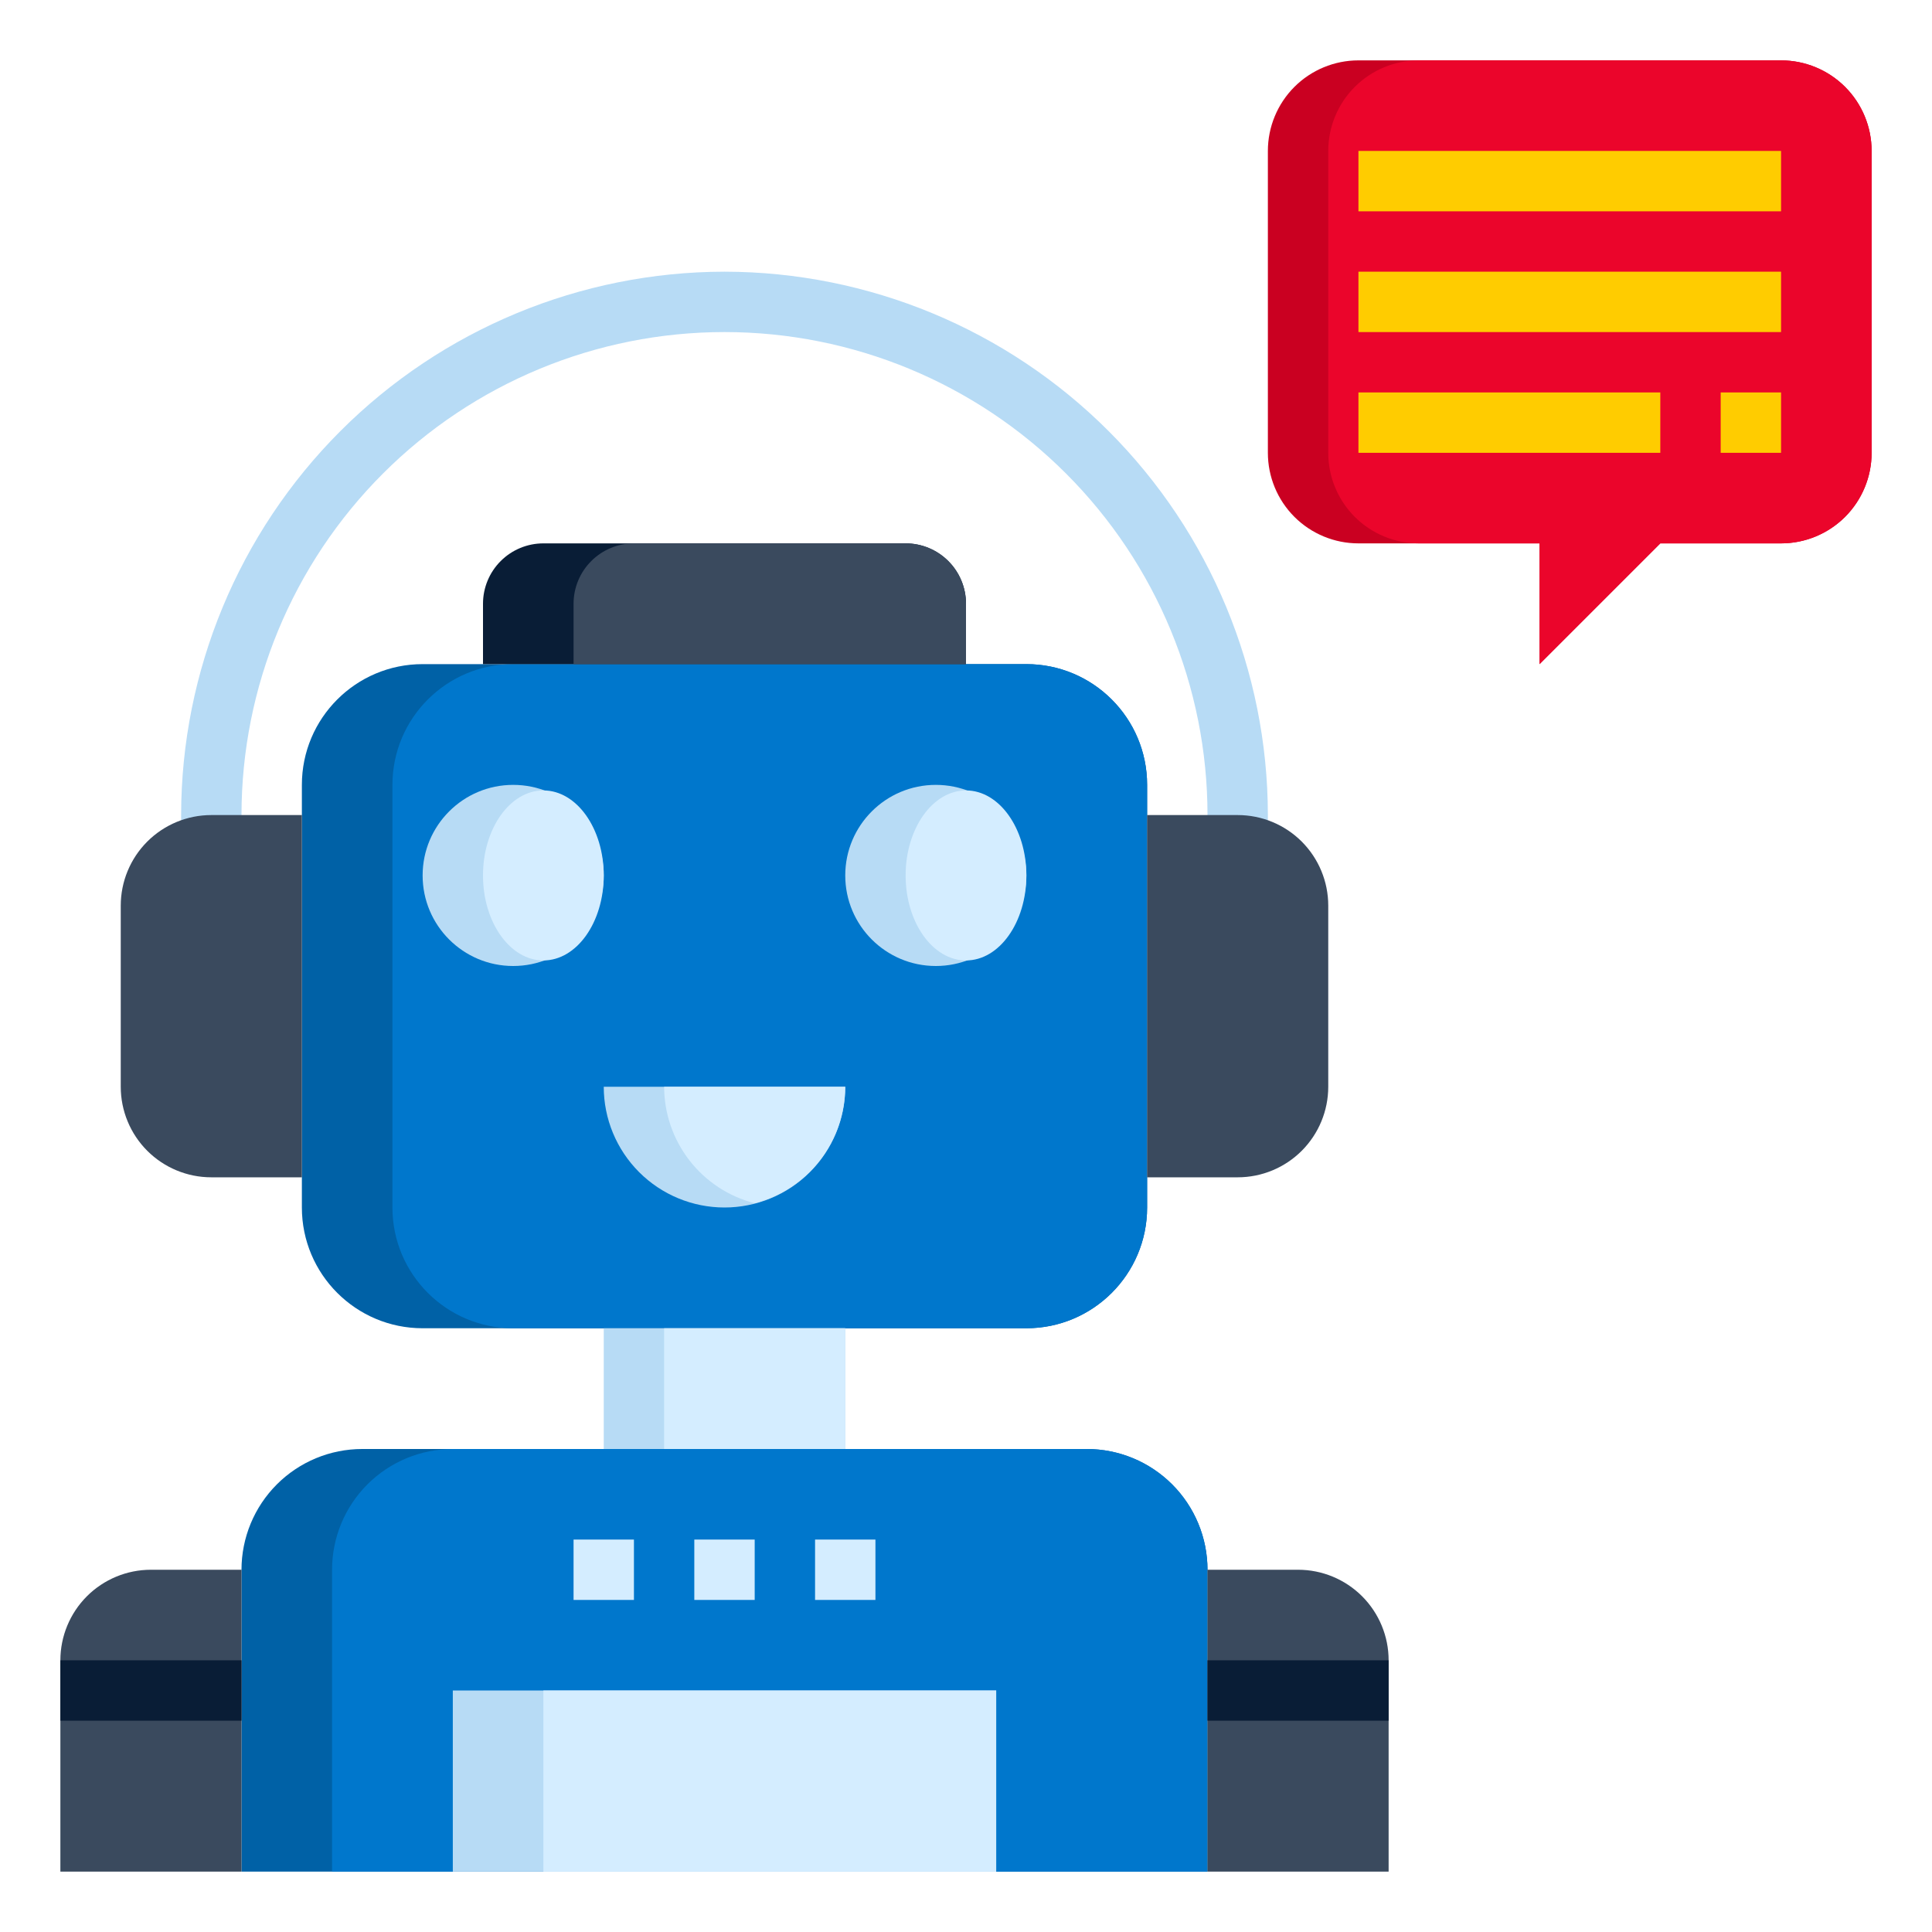 <svg width="128" height="128" viewBox="0 0 128 128" fill="none" xmlns="http://www.w3.org/2000/svg">
<path d="M48 18C38.456 18.011 29.305 21.808 22.556 28.556C15.807 35.305 12.011 44.456 12 54V58H16V54C16 45.513 19.371 37.374 25.373 31.373C31.374 25.371 39.513 22 48 22C56.487 22 64.626 25.371 70.627 31.373C76.629 37.374 80 45.513 80 54V58H84V54C83.989 44.456 80.192 35.305 73.444 28.556C66.695 21.808 57.544 18.011 48 18Z" fill="#B7DBF5"/>
<path d="M68 44H28C23.582 44 20 47.582 20 52V80C20 84.418 23.582 88 28 88H68C72.418 88 76 84.418 76 80V52C76 47.582 72.418 44 68 44Z" fill="#0061A6"/>
<path d="M68 44H34C29.582 44 26 47.582 26 52V80C26 84.418 29.582 88 34 88H68C72.418 88 76 84.418 76 80V52C76 47.582 72.418 44 68 44Z" fill="#0077CC"/>
<path d="M60 36H36C34.939 36 33.922 36.421 33.172 37.172C32.421 37.922 32 38.939 32 40V44H64V40C64 38.939 63.579 37.922 62.828 37.172C62.078 36.421 61.061 36 60 36Z" fill="#091D36"/>
<path d="M60 36H42C40.939 36 39.922 36.421 39.172 37.172C38.421 37.922 38 38.939 38 40V44H64V40C64 38.939 63.579 37.922 62.828 37.172C62.078 36.421 61.061 36 60 36Z" fill="#3A4A5E"/>
<path d="M72 96H24C21.878 96 19.843 96.843 18.343 98.343C16.843 99.843 16 101.878 16 104V124H80V104C80 101.878 79.157 99.843 77.657 98.343C76.157 96.843 74.122 96 72 96Z" fill="#0061A6"/>
<path d="M10 104C8.409 104 6.883 104.632 5.757 105.757C4.632 106.883 4 108.409 4 110V124H16V104H10Z" fill="#3A4A5E"/>
<path d="M72 96H30C27.878 96 25.843 96.843 24.343 98.343C22.843 99.843 22 101.878 22 104V124H80V104C80 101.878 79.157 99.843 77.657 98.343C76.157 96.843 74.122 96 72 96Z" fill="#0077CC"/>
<path d="M86 104H80V124H92V110C92 108.409 91.368 106.883 90.243 105.757C89.117 104.632 87.591 104 86 104Z" fill="#3A4A5E"/>
<path d="M56 88H40V96H56V88Z" fill="#B7DBF5"/>
<path d="M56 88H44V96H56V88Z" fill="#D4EDFF"/>
<path d="M92 110H80V114H92V110Z" fill="#091D36"/>
<path d="M16 110H4V114H16V110Z" fill="#091D36"/>
<path d="M66 112H30V124H66V112Z" fill="#B7DBF5"/>
<path d="M66 112H36V124H66V112Z" fill="#D4EDFF"/>
<path d="M42 102H38V106H42V102Z" fill="#D4EDFF"/>
<path d="M50 102H46V106H50V102Z" fill="#D4EDFF"/>
<path d="M58 102H54V106H58V102Z" fill="#D4EDFF"/>
<path d="M34 64C37.314 64 40 61.314 40 58C40 54.686 37.314 52 34 52C30.686 52 28 54.686 28 58C28 61.314 30.686 64 34 64Z" fill="#B7DBF5"/>
<path d="M36 63.632C38.209 63.632 40 61.11 40 58C40 54.889 38.209 52.368 36 52.368C33.791 52.368 32 54.889 32 58C32 61.11 33.791 63.632 36 63.632Z" fill="#D4EDFF"/>
<path d="M62 64C65.314 64 68 61.314 68 58C68 54.686 65.314 52 62 52C58.686 52 56 54.686 56 58C56 61.314 58.686 64 62 64Z" fill="#B7DBF5"/>
<path d="M64 63.632C66.209 63.632 68 61.11 68 58C68 54.889 66.209 52.368 64 52.368C61.791 52.368 60 54.889 60 58C60 61.11 61.791 63.632 64 63.632Z" fill="#D4EDFF"/>
<path d="M40 72H56C56 74.122 55.157 76.157 53.657 77.657C52.157 79.157 50.122 80 48 80C45.878 80 43.843 79.157 42.343 77.657C40.843 76.157 40 74.122 40 72Z" fill="#B7DBF5"/>
<path d="M50 79.718C51.714 79.278 53.233 78.282 54.319 76.885C55.405 75.488 55.996 73.769 56 72H44C44.004 73.769 44.595 75.488 45.681 76.885C46.767 78.282 48.286 79.278 50 79.718Z" fill="#D4EDFF"/>
<path d="M84 30V10C84 8.409 84.632 6.883 85.757 5.757C86.883 4.632 88.409 4 90 4H118C119.591 4 121.117 4.632 122.243 5.757C123.368 6.883 124 8.409 124 10V30C124 31.591 123.368 33.117 122.243 34.243C121.117 35.368 119.591 36 118 36H110L102 44V36H90C88.409 36 86.883 35.368 85.757 34.243C84.632 33.117 84 31.591 84 30Z" fill="#CA0021"/>
<path d="M102 44L110 36H118C119.591 36 121.117 35.368 122.243 34.243C123.368 33.117 124 31.591 124 30V10C124 8.409 123.368 6.883 122.243 5.757C121.117 4.632 119.591 4 118 4H94C92.409 4 90.883 4.632 89.757 5.757C88.632 6.883 88 8.409 88 10V30C88 31.591 88.632 33.117 89.757 34.243C90.883 35.368 92.409 36 94 36H102V44Z" fill="#EB052B"/>
<path d="M118 10H90V14H118V10Z" fill="#FFCC00"/>
<path d="M118 18H90V22H118V18Z" fill="#FFCC00"/>
<path d="M110 26H90V30H110V26Z" fill="#FFCC00"/>
<path d="M118 26H114V30H118V26Z" fill="#FFCC00"/>
<path d="M14 54C12.409 54 10.883 54.632 9.757 55.757C8.632 56.883 8 58.409 8 60V72C8 73.591 8.632 75.117 9.757 76.243C10.883 77.368 12.409 78 14 78H20V54H14Z" fill="#3A4A5E"/>
<path d="M82 54H76V78H82C83.591 78 85.117 77.368 86.243 76.243C87.368 75.117 88 73.591 88 72V60C88 58.409 87.368 56.883 86.243 55.757C85.117 54.632 83.591 54 82 54Z" fill="#3A4A5E"/>
</svg>
